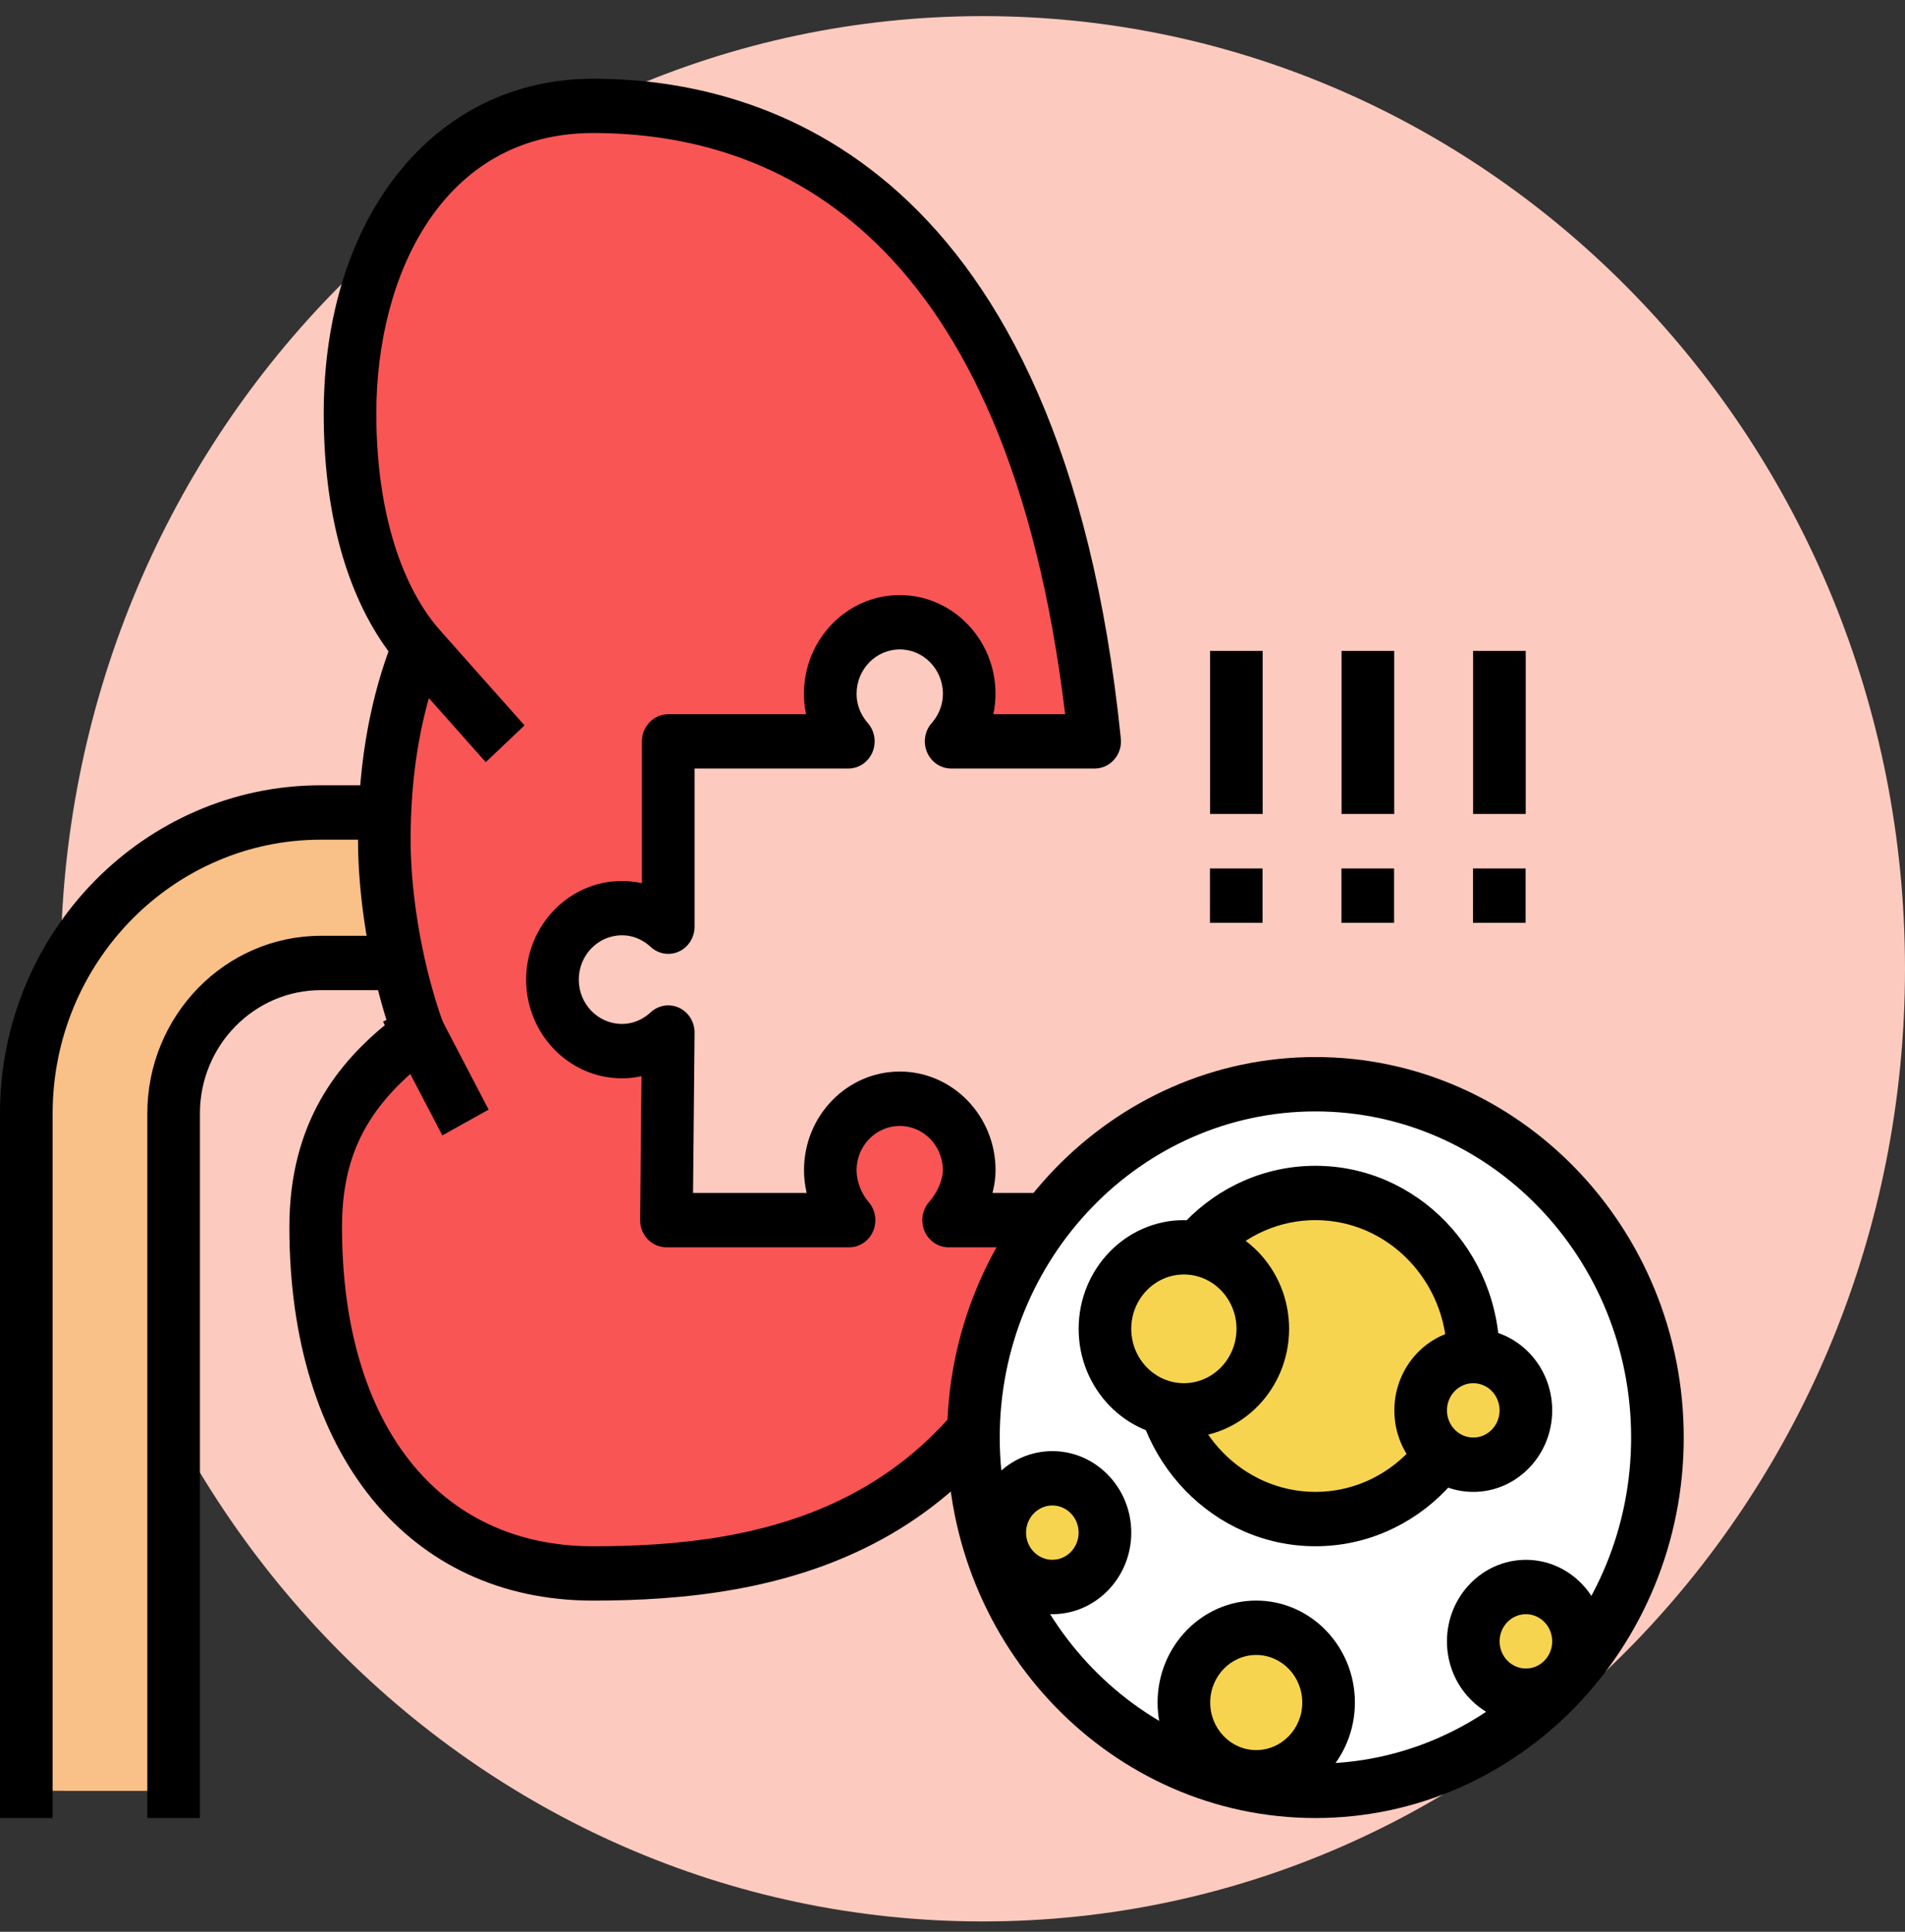 <svg xmlns="http://www.w3.org/2000/svg" width="72" height="73" viewBox="0 0 72 73" fill="none"><rect x="0" y="0" width="72" height="73" fill="#333333" stroke="none"/><path d="M2.291 36.609C2.291 16.727 17.895 0.609 37.145 0.609C56.395 0.609 72 16.727 72 36.609C72 56.492 56.395 72.609 37.145 72.609C17.895 72.609 2.291 56.492 2.291 36.609Z" fill="#FCCABE"></path><path d="M6.563 67.674V42.078C6.563 38.937 9.056 36.39 12.13 36.39H18.942C20.329 36.39 21.615 35.422 21.837 34.024C22.121 32.242 20.782 30.701 19.091 30.701H12.131C5.981 30.701 0.996 35.795 0.996 42.077V67.673L6.563 67.674Z" fill="#F9C087"></path><path d="M7.557 68.701H5.568V42.078C5.568 38.376 8.513 35.363 12.132 35.363H18.942C19.896 35.363 20.719 34.715 20.857 33.857C20.942 33.317 20.803 32.795 20.467 32.383C20.125 31.969 19.624 31.73 19.091 31.73H12.132C6.539 31.73 1.989 36.372 1.989 42.078V68.701H0V42.078C0 35.24 5.441 29.675 12.131 29.675H19.09C20.207 29.675 21.26 30.177 21.981 31.053C22.692 31.919 22.997 33.062 22.817 34.19C22.524 36.028 20.857 37.416 18.941 37.416H12.131C9.608 37.416 7.556 39.507 7.556 42.077V68.701H7.557Z" fill="black"></path><path d="M36.631 44.221C36.631 42.729 35.455 41.52 34.006 41.52C32.555 41.52 31.381 42.729 31.381 44.221C31.381 44.916 31.671 45.628 32.09 46.107H25.189L25.256 39.018C24.791 39.449 24.181 39.719 23.505 39.719C22.056 39.719 20.88 38.509 20.88 37.019C20.88 35.527 22.055 34.317 23.505 34.317C24.181 34.317 24.791 34.587 25.256 35.018V28.015H32.062C31.643 27.536 31.381 26.909 31.381 26.214C31.381 24.723 32.555 23.513 34.006 23.513C35.455 23.513 36.631 24.723 36.631 26.214C36.631 26.909 36.369 27.536 35.949 28.015H41.373C39.502 9.678 31.102 4 22.413 4C16.624 4 13.229 9.207 13.229 15.629C13.229 19.108 14.023 22.305 15.823 24.433C14.972 26.54 14.527 28.987 14.527 31.73C14.527 34.239 15.101 37.033 15.823 39.027C13.539 40.724 11.933 42.8 11.933 46.371C11.933 55.081 16.625 59.459 22.413 59.459C28.671 59.459 37.584 58.204 40.664 46.109H35.855C36.273 45.628 36.631 44.916 36.631 44.221Z" fill="#F95555"></path><path d="M22.413 60.485C15.442 60.485 10.937 54.945 10.937 46.37C10.937 42.392 12.806 40.151 14.643 38.659C13.95 36.479 13.531 33.893 13.531 31.731C13.531 29.12 13.919 26.73 14.684 24.614C13.08 22.435 12.235 19.346 12.235 15.63C12.235 8.179 16.42 2.975 22.414 2.975C28.915 2.975 40.15 6.214 42.362 27.908C42.392 28.197 42.301 28.486 42.112 28.702C41.924 28.919 41.655 29.042 41.373 29.042H35.95C35.557 29.042 35.201 28.803 35.041 28.432C34.882 28.061 34.948 27.628 35.212 27.326C35.406 27.106 35.637 26.734 35.637 26.215C35.637 25.292 34.906 24.541 34.007 24.541C33.107 24.541 32.375 25.293 32.375 26.215C32.375 26.733 32.607 27.105 32.801 27.326C33.064 27.628 33.131 28.061 32.972 28.432C32.813 28.803 32.457 29.042 32.063 29.042H26.251V35.018C26.251 35.423 26.021 35.791 25.663 35.956C25.304 36.122 24.885 36.053 24.594 35.783C24.378 35.583 24.013 35.344 23.505 35.344C22.606 35.344 21.875 36.095 21.875 37.019C21.875 37.942 22.606 38.693 23.505 38.693C24.012 38.693 24.377 38.454 24.593 38.255C24.887 37.982 25.309 37.916 25.667 38.083C26.026 38.251 26.256 38.622 26.251 39.029L26.194 45.081H30.488C30.422 44.797 30.388 44.507 30.388 44.221C30.388 42.165 32.011 40.493 34.008 40.493C36.003 40.493 37.627 42.165 37.627 44.221C37.627 44.502 37.587 44.791 37.511 45.081H40.665C40.974 45.081 41.264 45.228 41.452 45.481C41.64 45.732 41.704 46.06 41.626 46.369C38.403 59.022 29.117 60.485 22.413 60.485ZM22.413 5.027C16.756 5.027 14.223 10.351 14.223 15.628C14.223 19.08 15.057 21.966 16.571 23.756C16.821 24.05 16.885 24.467 16.74 24.828C15.93 26.829 15.519 29.152 15.519 31.73C15.519 33.911 15.992 36.568 16.753 38.667C16.91 39.1 16.766 39.59 16.402 39.86C13.933 41.695 12.926 43.582 12.926 46.37C12.926 53.81 16.561 58.432 22.412 58.432C28.708 58.432 36.234 57.114 39.337 47.135H35.854C35.461 47.135 35.105 46.897 34.945 46.526C34.786 46.154 34.853 45.721 35.116 45.42C35.427 45.065 35.636 44.584 35.636 44.222C35.636 43.299 34.905 42.548 34.006 42.548C33.106 42.548 32.374 43.299 32.374 44.222C32.374 44.636 32.552 45.106 32.828 45.42C33.091 45.721 33.158 46.154 32.999 46.526C32.841 46.897 32.484 47.135 32.09 47.135H25.19C24.925 47.135 24.67 47.026 24.483 46.832C24.296 46.636 24.192 46.372 24.195 46.099L24.246 40.668C24.002 40.721 23.755 40.748 23.505 40.748C21.51 40.748 19.886 39.076 19.886 37.02C19.886 34.965 21.509 33.292 23.505 33.292C23.76 33.292 24.013 33.32 24.262 33.376V28.016C24.262 27.448 24.707 26.989 25.256 26.989H30.466C30.412 26.737 30.386 26.478 30.386 26.216C30.386 24.159 32.009 22.488 34.006 22.488C36.001 22.488 37.625 24.16 37.625 26.216C37.625 26.478 37.597 26.737 37.544 26.989H40.258C38.079 8.874 29.394 5.027 22.413 5.027Z" fill="black"></path><path d="M16.196 23.329L14.73 24.717L18.359 28.801L19.824 27.412L16.196 23.329Z" fill="black"></path><path d="M16.227 37.636L14.477 38.61L16.717 42.905L18.468 41.931L16.227 37.636Z" fill="black"></path><path d="M47.723 24.598H45.734V30.76H47.723V24.598Z" fill="black"></path><path d="M45.73 34.871V32.818H47.718V34.871C45.73 34.871 47.717 34.871 45.73 34.871Z" fill="black"></path><path d="M52.694 24.598H50.705V30.76H52.694V24.598Z" fill="black"></path><path d="M50.701 34.871V32.818H52.689V34.871C50.701 34.871 52.689 34.871 50.701 34.871Z" fill="black"></path><path d="M57.665 24.598H55.676V30.76H57.665V24.598Z" fill="black"></path><path d="M55.673 34.871V32.818H57.661V34.871C55.673 34.871 57.661 34.871 55.673 34.871Z" fill="black"></path><path d="M62.299 57.4C63.939 50.224 59.637 43.033 52.689 41.338C45.742 39.644 38.78 44.087 37.139 51.263C35.498 58.439 39.801 65.63 46.748 67.325C53.696 69.019 60.658 64.576 62.299 57.4Z" fill="white"></path><path d="M49.717 68.701C42.04 68.701 35.796 62.251 35.796 54.323C35.796 46.395 42.041 39.945 49.717 39.945C57.392 39.945 63.637 46.395 63.637 54.323C63.637 62.251 57.392 68.701 49.717 68.701ZM49.717 41.999C43.137 41.999 37.785 47.527 37.785 54.323C37.785 61.119 43.137 66.647 49.717 66.647C56.296 66.647 61.649 61.119 61.649 54.323C61.649 47.527 56.296 41.999 49.717 41.999Z" fill="black"></path><path d="M55.683 51.242C55.683 54.646 53.012 57.404 49.717 57.404C46.422 57.404 43.751 54.646 43.751 51.242C43.751 47.839 46.422 45.081 49.717 45.081C53.012 45.081 55.683 47.839 55.683 51.242Z" fill="#F7D450"></path><path d="M49.717 58.431C45.879 58.431 42.757 55.206 42.757 51.242C42.757 47.279 45.88 44.054 49.717 44.054C53.554 44.054 56.677 47.279 56.677 51.242C56.677 55.206 53.554 58.431 49.717 58.431ZM49.717 46.107C46.976 46.107 44.745 48.411 44.745 51.242C44.745 54.072 46.976 56.377 49.717 56.377C52.458 56.377 54.688 54.073 54.688 51.242C54.688 48.411 52.458 46.107 49.717 46.107Z" fill="black"></path><path d="M57.672 53.296C57.672 54.43 56.781 55.35 55.683 55.35C54.584 55.35 53.694 54.43 53.694 53.296C53.694 52.161 54.585 51.242 55.683 51.242C56.781 51.242 57.672 52.161 57.672 53.296Z" fill="#F7D450"></path><path d="M55.683 56.377C54.038 56.377 52.7 54.995 52.7 53.296C52.7 51.597 54.038 50.215 55.683 50.215C57.328 50.215 58.666 51.597 58.666 53.296C58.666 54.995 57.328 56.377 55.683 56.377ZM55.683 52.269C55.135 52.269 54.688 52.729 54.688 53.296C54.688 53.863 55.135 54.323 55.683 54.323C56.232 54.323 56.677 53.863 56.677 53.296C56.677 52.729 56.231 52.269 55.683 52.269Z" fill="black"></path><path d="M47.727 50.215C47.727 51.916 46.392 53.296 44.745 53.296C43.097 53.296 41.761 51.916 41.761 50.215C41.761 48.513 43.097 47.134 44.745 47.134C46.392 47.134 47.727 48.513 47.727 50.215Z" fill="#F7D450"></path><path d="M44.745 54.323C42.551 54.323 40.768 52.481 40.768 50.215C40.768 47.949 42.551 46.107 44.745 46.107C46.938 46.107 48.722 47.95 48.722 50.215C48.722 52.481 46.938 54.323 44.745 54.323ZM44.745 48.161C43.649 48.161 42.756 49.083 42.756 50.215C42.756 51.347 43.649 52.269 44.745 52.269C45.841 52.269 46.734 51.347 46.734 50.215C46.734 49.083 45.841 48.161 44.745 48.161Z" fill="black"></path><path d="M41.761 57.918C41.761 59.052 40.871 59.972 39.773 59.972C38.675 59.972 37.784 59.052 37.784 57.918C37.784 56.783 38.675 55.864 39.773 55.864C40.872 55.863 41.761 56.783 41.761 57.918Z" fill="#F7D450"></path><path d="M39.774 60.998C38.129 60.998 36.791 59.616 36.791 57.918C36.791 56.218 38.129 54.836 39.774 54.836C41.418 54.836 42.757 56.218 42.757 57.918C42.756 59.616 41.418 60.998 39.774 60.998ZM39.774 56.89C39.225 56.89 38.78 57.351 38.78 57.917C38.78 58.483 39.225 58.943 39.774 58.943C40.322 58.943 40.767 58.483 40.767 57.917C40.767 57.351 40.322 56.89 39.774 56.89Z" fill="black"></path><path d="M50.214 64.336C50.214 65.895 48.989 67.16 47.479 67.16C45.97 67.16 44.745 65.896 44.745 64.336C44.745 62.776 45.969 61.512 47.479 61.512C48.989 61.512 50.214 62.776 50.214 64.336Z" fill="#F7D450"></path><path d="M47.479 68.187C45.424 68.187 43.751 66.459 43.751 64.336C43.751 62.213 45.424 60.484 47.479 60.484C49.535 60.484 51.209 62.212 51.209 64.336C51.208 66.459 49.535 68.187 47.479 68.187ZM47.479 62.539C46.52 62.539 45.74 63.346 45.74 64.337C45.74 65.328 46.52 66.134 47.479 66.134C48.439 66.134 49.22 65.328 49.22 64.337C49.22 63.346 48.439 62.539 47.479 62.539Z" fill="black"></path><path d="M59.66 62.025C59.66 63.16 58.769 64.079 57.671 64.079C56.573 64.079 55.683 63.159 55.683 62.025C55.683 60.891 56.573 59.971 57.671 59.971C58.77 59.972 59.66 60.891 59.66 62.025Z" fill="#F7D450"></path><path d="M57.672 65.106C56.028 65.106 54.688 63.724 54.688 62.025C54.688 60.326 56.027 58.944 57.672 58.944C59.316 58.944 60.654 60.326 60.654 62.025C60.654 63.724 59.316 65.106 57.672 65.106ZM57.672 60.998C57.124 60.998 56.678 61.459 56.678 62.025C56.678 62.591 57.124 63.052 57.672 63.052C58.221 63.052 58.666 62.591 58.666 62.025C58.666 61.459 58.22 60.998 57.672 60.998Z" fill="black"></path></svg>